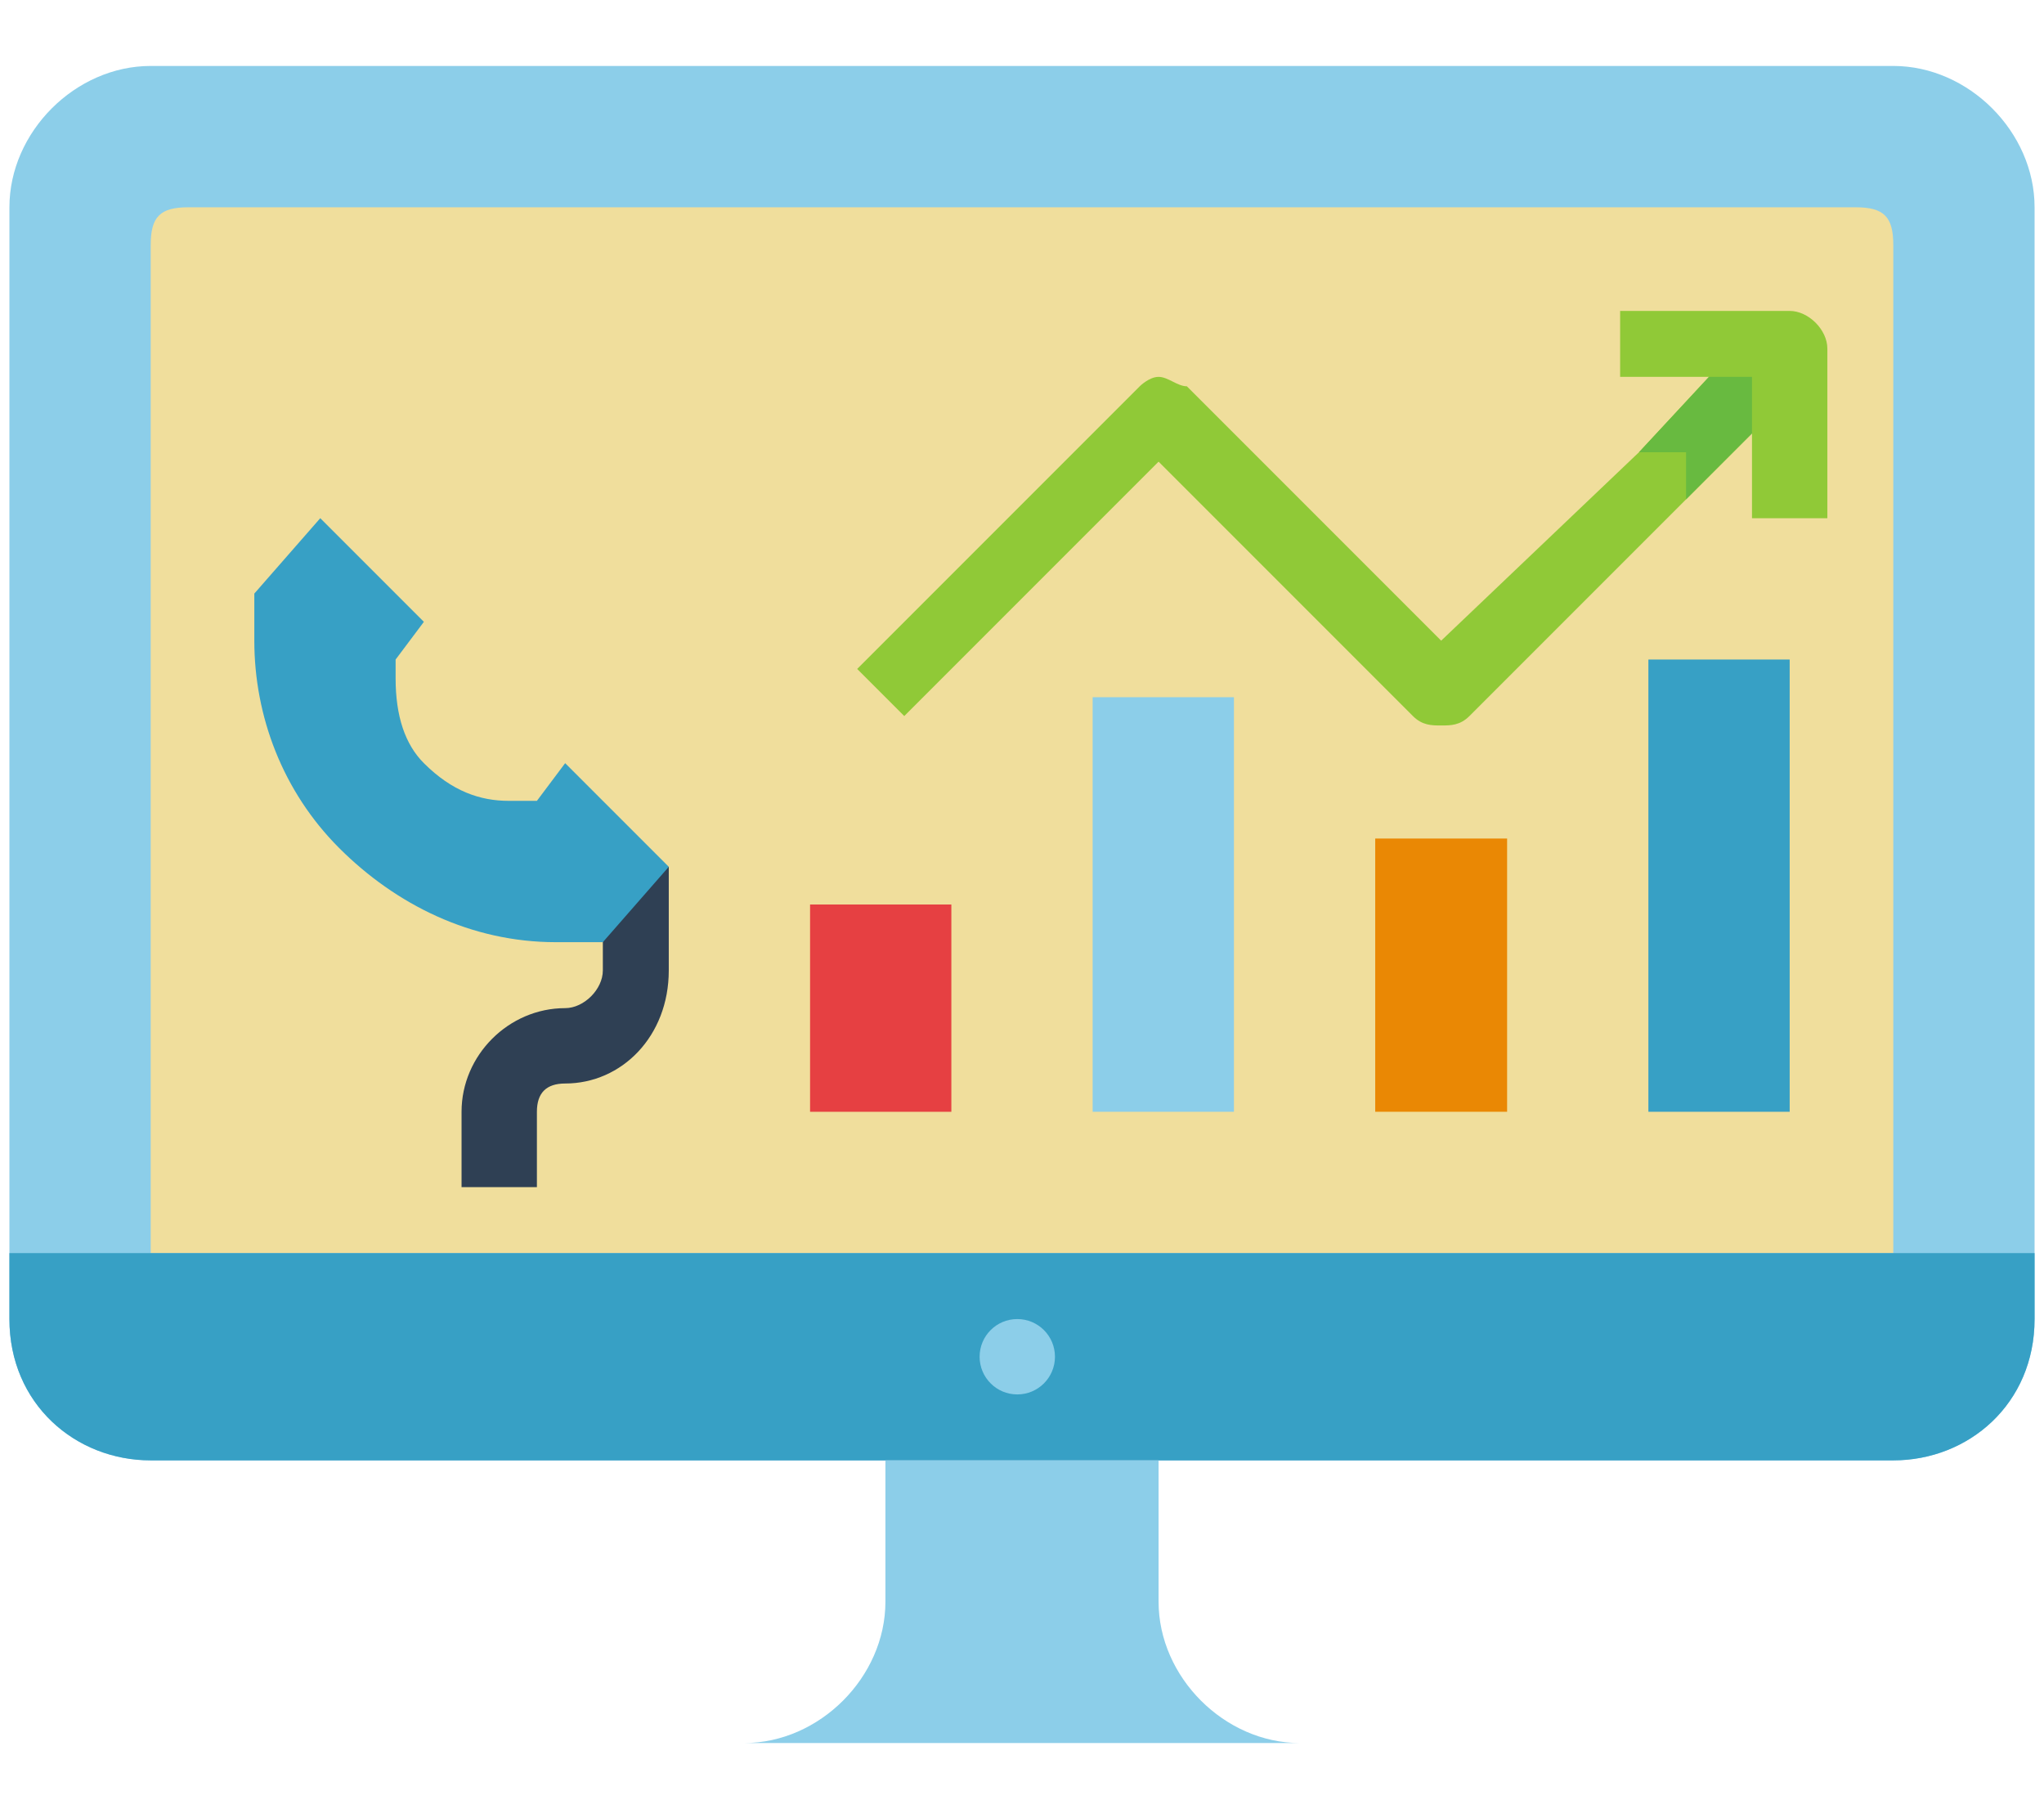 <?xml version="1.0" encoding="UTF-8"?><svg xmlns="http://www.w3.org/2000/svg" width="217" height="192" shape-rendering="geometricPrecision" image-rendering="optimizeQuality" fill-rule="evenodd"><path d="M16 7h185c8 0 15 7 15 15v118c0 9-7 15-15 15H16c-8 0-15-6-15-15V22C1 14 8 7 16 7z" fill="#8ccee9"/><path d="M20 22h177c3 0 4 1 4 4v107H16V26c0-3 1-4 4-4h0z" fill="#f0de9c"/><path d="M1 133h215v7c0 9-7 15-15 15H16c-8 0-15-6-15-15v-7z" fill="#37a0c5"/><g fill="#8ccee9"><circle cx="108" cy="144" r="4"/><path d="M94 155v15c0 8-7 15-15 15h59c-8 0-15-7-15-15v-15H94z"/></g><path d="M86 96h15v22H86z" fill="#e64042"/><path d="M116 74h15v44h-15z" fill="#8ccee9"/><path d="M146 89h14v29h-14z" fill="#ea8804"/><path d="M175 70h15v48h-15z" fill="#37a0c5"/><path d="M193 39l-37 37c-1 1-2 1-3 1s-2 0-3-1l-27-27-27 27-5-5 30-30s1-1 2-1 2 1 3 1l27 27 21-20 13-14 6 5z" fill="#90c937"/><path d="M57 126h-8v-8c0-6 5-11 11-11 2 0 4-2 4-4V92h7v11c0 7-5 12-11 12-2 0-3 1-3 3v8z" fill="#2f4054"/><path d="M45 66l-3 4v2c0 4 1 7 3 9 3 3 6 4 9 4h3l3-4 11 11-7 8h-5c-9 0-17-4-23-10s-9-14-9-22v-5l7-8 11 11z" fill="#37a0c5"/><path d="M179 53v-5h-5l13-14 6 5z" fill="#68ba40"/><path d="M194 55h-8V40h-14v-7h18c2 0 4 2 4 4v18z" fill="#90c937"/></svg>